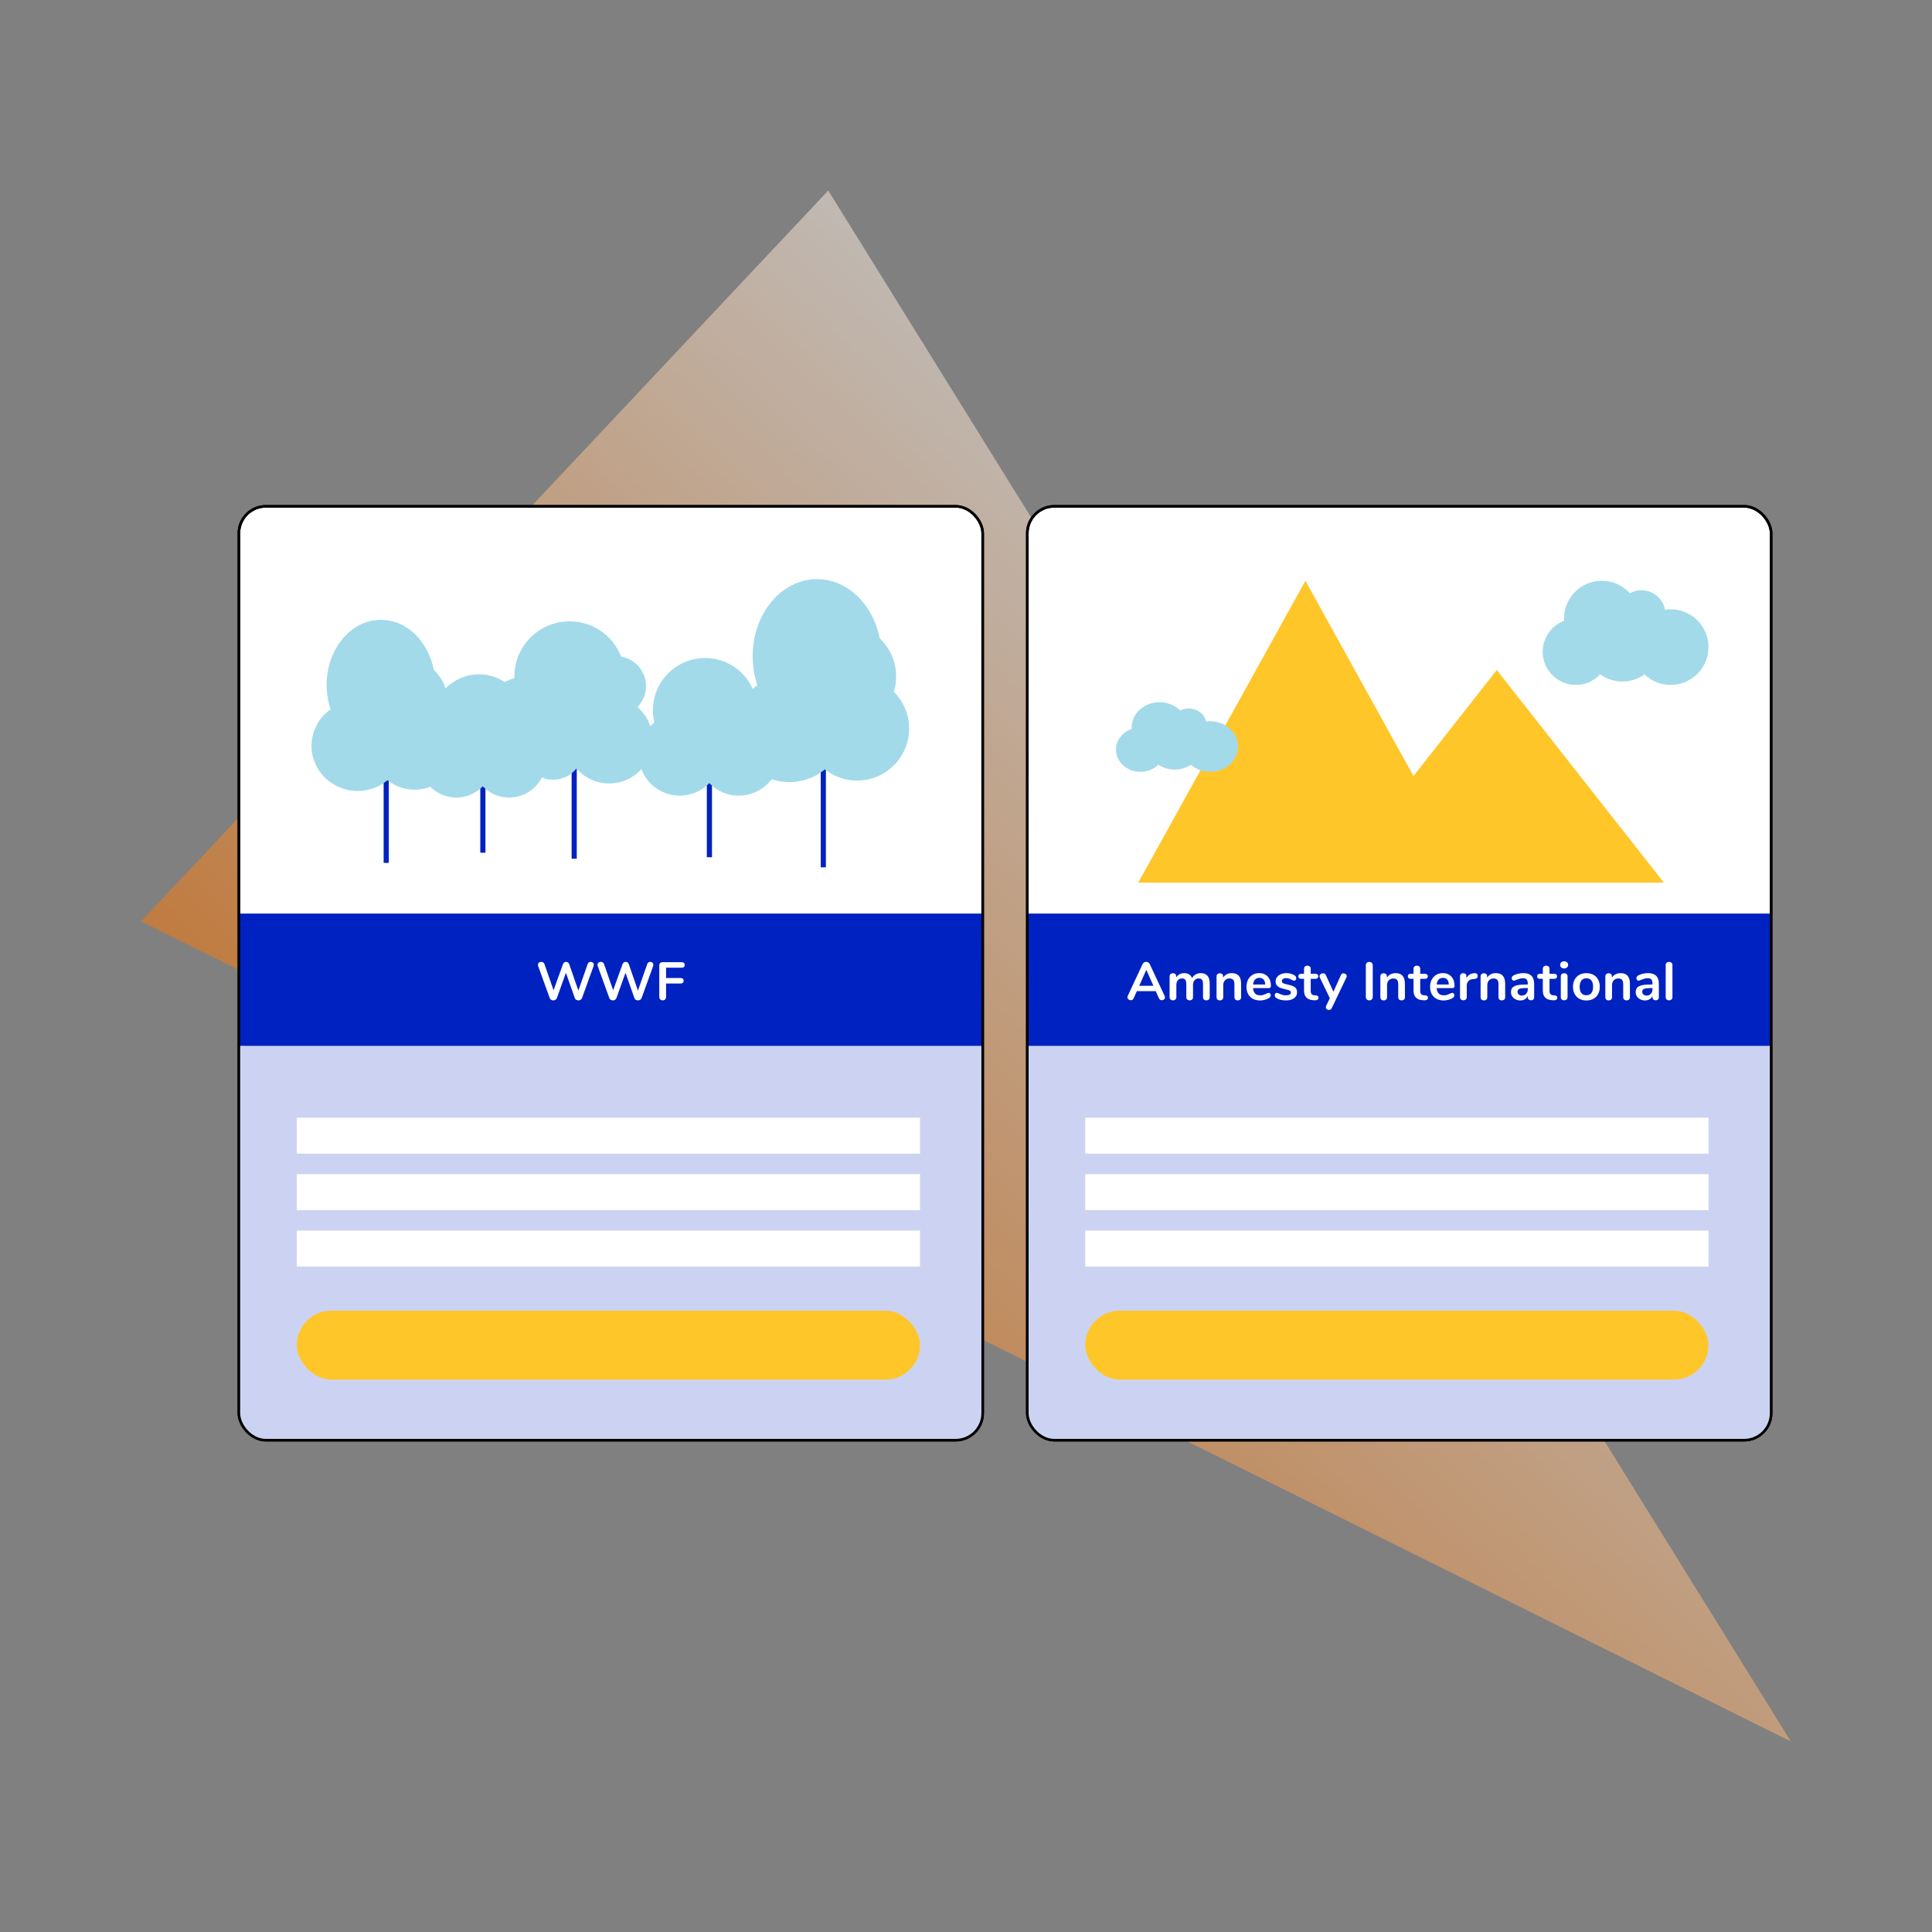 <?xml version="1.0" encoding="UTF-8"?>
<svg xmlns="http://www.w3.org/2000/svg" xmlns:xlink="http://www.w3.org/1999/xlink" id="Laag_1" viewBox="0 0 750 750">
  <rect x="0" y="0" width="750" height="750" fill="#808080" stroke="none"/>
  <defs>
    <style>.cls-1{fill:url(#Naamloos_verloop_74);opacity:.5;}.cls-1,.cls-2,.cls-3,.cls-4,.cls-5,.cls-6{stroke-width:0px;}.cls-7,.cls-8,.cls-9{stroke-miterlimit:10;}.cls-7,.cls-9{stroke:#000;}.cls-7,.cls-4{fill:#fff;}.cls-8{stroke:#0022c0;stroke-width:2px;}.cls-8,.cls-9{fill:none;}.cls-2{fill:#a2daea;}.cls-3{fill:#ccd3f2;}.cls-5{fill:#ffc629;}.cls-6{fill:#0022c0;}</style>
    <linearGradient id="Naamloos_verloop_74" x1="-6893.04" y1="6346.86" x2="-6503.62" y2="6346.86" gradientTransform="translate(355.02 -8778.61) rotate(-47.06)" gradientUnits="userSpaceOnUse">
      <stop offset="0" stop-color="#f70"></stop>
      <stop offset="1" stop-color="#fff1e5"></stop>
    </linearGradient>
  </defs>
  <polygon class="cls-1" points="321.52 73.96 695.23 676.04 54.77 357.68 321.52 73.96"></polygon>
  <rect class="cls-7" x="92.73" y="196.55" width="288.75" height="362.53" rx="10.5" ry="10.5"></rect>
  <rect class="cls-6" x="92.73" y="354.65" width="288.75" height="51.44"></rect>
  <path class="cls-3" d="m92.73,406.09h288.75v142.49c0,5.8-4.7,10.5-10.5,10.5H103.23c-5.8,0-10.5-4.7-10.5-10.5v-142.49h0Z"></path>
  <rect class="cls-9" x="92.73" y="196.55" width="288.75" height="362.53" rx="10.5" ry="10.5"></rect>
  <rect class="cls-4" x="115.22" y="433.9" width="241.94" height="13.96"></rect>
  <rect class="cls-4" x="115.22" y="455.81" width="241.94" height="13.96"></rect>
  <rect class="cls-4" x="115.22" y="477.72" width="241.94" height="13.96"></rect>
  <rect class="cls-5" x="115.22" y="508.81" width="241.94" height="26.75" rx="13.37" ry="13.37"></rect>
  <rect class="cls-7" x="398.8" y="196.55" width="288.75" height="362.53" rx="10.5" ry="10.5"></rect>
  <rect class="cls-6" x="398.8" y="354.65" width="288.75" height="51.44"></rect>
  <path class="cls-3" d="m398.8,406.09h288.75v142.49c0,5.8-4.7,10.5-10.5,10.5h-267.75c-5.8,0-10.5-4.7-10.5-10.5v-142.49h0Z"></path>
  <rect class="cls-9" x="398.8" y="196.55" width="288.75" height="362.53" rx="10.5" ry="10.5"></rect>
  <rect class="cls-4" x="421.29" y="433.9" width="241.94" height="13.96"></rect>
  <rect class="cls-4" x="421.29" y="455.81" width="241.94" height="13.96"></rect>
  <rect class="cls-4" x="421.29" y="477.72" width="241.94" height="13.96"></rect>
  <rect class="cls-5" x="421.29" y="508.81" width="241.94" height="26.75" rx="13.37" ry="13.37"></rect>
  <polygon class="cls-5" points="613.49 301.37 581.05 260.1 548.71 301.25 539.19 284.05 506.75 225.46 474.31 284.05 441.87 342.65 506.75 342.65 516.17 342.65 571.63 342.65 581.05 342.65 645.93 342.65 613.49 301.37"></polygon>
  <path class="cls-2" d="m648.55,236.53c-.75,0-1.48.07-2.2.18-.79-4.31-4.56-7.58-9.09-7.58-1.65,0-3.2.44-4.54,1.19-2.69-2.98-6.57-4.87-10.9-4.87-8.11,0-14.68,6.57-14.68,14.68,0,.29.03.57.04.85-4.85,1.84-8.31,6.53-8.31,12.03,0,7.11,5.77,12.88,12.88,12.88,3.74,0,7.09-1.6,9.44-4.14,2.42,1.77,5.4,2.82,8.63,2.82s6.16-1.04,8.57-2.78c2.64,2.53,6.21,4.1,10.16,4.1,8.11,0,14.68-6.57,14.68-14.68s-6.57-14.68-14.68-14.68Z"></path>
  <path class="cls-2" d="m469.81,279.99c-.55,0-1.09.05-1.62.12-.58-2.88-3.35-5.07-6.7-5.07-1.22,0-2.35.29-3.34.8-1.98-1.99-4.84-3.25-8.03-3.25-5.97,0-10.81,4.39-10.81,9.81,0,.19.02.38.03.57-3.57,1.23-6.12,4.36-6.12,8.04,0,4.75,4.25,8.61,9.48,8.61,2.75,0,5.22-1.07,6.95-2.77,1.78,1.18,3.98,1.89,6.36,1.89s4.54-.69,6.31-1.86c1.94,1.69,4.57,2.74,7.48,2.74,5.97,0,10.81-4.39,10.81-9.81s-4.84-9.81-10.81-9.81Z"></path>
  <line class="cls-8" x1="275.39" y1="332.77" x2="275.39" y2="280.31"></line>
  <circle class="cls-2" cx="273.71" cy="275.69" r="20.25"></circle>
  <circle class="cls-2" cx="286.79" cy="292.95" r="15.92"></circle>
  <circle class="cls-2" cx="263.88" cy="292.95" r="15.92"></circle>
  <line class="cls-8" x1="187.45" y1="331.02" x2="187.45" y2="284.04"></line>
  <circle class="cls-2" cx="185.95" cy="279.9" r="18.13"></circle>
  <circle class="cls-2" cx="197.66" cy="295.36" r="14.25"></circle>
  <circle class="cls-2" cx="177.14" cy="295.36" r="14.25"></circle>
  <line class="cls-8" x1="222.9" y1="333.35" x2="222.9" y2="270.84"></line>
  <circle class="cls-2" cx="221.12" cy="262.65" r="21.45"></circle>
  <circle class="cls-2" cx="239.18" cy="266.36" r="11.61"></circle>
  <circle class="cls-2" cx="214.71" cy="291.07" r="11.61"></circle>
  <circle class="cls-2" cx="236.49" cy="287.28" r="16.86"></circle>
  <circle class="cls-2" cx="204.26" cy="279.46" r="16.86"></circle>
  <line class="cls-8" x1="149.93" y1="334.96" x2="149.93" y2="272.45"></line>
  <ellipse class="cls-2" cx="147.88" cy="265.85" rx="21.08" ry="25.23"></ellipse>
  <circle class="cls-2" cx="161" cy="289.53" r="17.02"></circle>
  <circle class="cls-2" cx="156.75" cy="272.45" r="17.02"></circle>
  <ellipse class="cls-2" cx="138.84" cy="289.53" rx="17.91" ry="17.52"></ellipse>
  <line class="cls-8" x1="319.61" y1="336.7" x2="319.61" y2="262.57"></line>
  <ellipse class="cls-2" cx="317.18" cy="254.74" rx="25" ry="29.92"></ellipse>
  <circle class="cls-2" cx="332.74" cy="282.83" r="20.18"></circle>
  <circle class="cls-2" cx="327.7" cy="262.57" r="20.18"></circle>
  <ellipse class="cls-2" cx="306.46" cy="282.83" rx="21.24" ry="20.78"></ellipse>
  <path class="cls-4" d="m228.56,373.6c.21-.14.46-.21.72-.21.33,0,.62.1.87.31s.36.49.36.83c0,.12-.03.3-.1.54l-4.48,12.4c-.11.28-.29.49-.55.65-.26.15-.54.23-.84.23s-.59-.08-.85-.23c-.26-.15-.45-.37-.54-.65l-3.46-9.82-3.52,9.82c-.11.28-.3.49-.55.65-.26.15-.54.23-.84.23s-.59-.08-.84-.23c-.26-.15-.43-.37-.53-.65l-4.48-12.4c-.07-.21-.1-.39-.1-.54,0-.35.13-.62.38-.83s.56-.31.91-.31c.28,0,.53.07.75.21.22.14.38.35.48.63l3.54,10.19,3.65-10.13c.1-.28.26-.5.48-.66.22-.16.47-.24.73-.24s.51.08.74.24c.23.16.39.39.49.68l3.54,10.23,3.61-10.31c.1-.28.25-.49.47-.63Z"></path>
  <path class="cls-4" d="m251.69,373.6c.21-.14.46-.21.72-.21.33,0,.62.1.87.31s.36.49.36.83c0,.12-.03.3-.1.54l-4.48,12.4c-.11.28-.29.49-.55.65-.26.15-.54.23-.84.23s-.59-.08-.85-.23c-.26-.15-.45-.37-.54-.65l-3.46-9.82-3.52,9.82c-.11.28-.3.49-.55.65-.26.15-.54.23-.84.23s-.59-.08-.84-.23c-.26-.15-.43-.37-.53-.65l-4.48-12.4c-.07-.21-.1-.39-.1-.54,0-.35.13-.62.38-.83s.56-.31.91-.31c.28,0,.53.07.75.21.22.14.38.35.48.63l3.54,10.19,3.65-10.13c.1-.28.26-.5.48-.66.22-.16.47-.24.73-.24s.51.08.74.24c.23.16.39.39.49.68l3.54,10.23,3.61-10.31c.1-.28.25-.49.47-.63Z"></path>
  <path class="cls-4" d="m256.29,387.96c-.24-.25-.36-.58-.36-.98v-12.19c0-.4.11-.72.34-.94.23-.22.54-.33.95-.33h7.31c.85,0,1.27.36,1.27,1.08s-.42,1.06-1.27,1.06h-5.96v4h5.54c.85,0,1.27.36,1.27,1.08s-.42,1.06-1.27,1.06h-5.54v5.17c0,.4-.12.73-.35.98s-.56.38-.96.38-.73-.12-.97-.38Z"></path>
  <path class="cls-4" d="m452.27,387.15c0,.32-.13.59-.39.81s-.55.33-.89.33c-.22,0-.43-.06-.62-.18s-.35-.3-.46-.55l-1.25-2.79h-7.34l-1.25,2.79c-.11.25-.26.44-.46.55-.2.12-.41.18-.65.18-.32,0-.61-.11-.88-.33-.26-.22-.4-.49-.4-.81,0-.18.04-.36.12-.54l5.75-12.36c.12-.28.32-.49.57-.64s.53-.22.82-.22.57.07.82.22.45.36.57.64l5.77,12.36c.08.18.12.36.12.54Zm-4.52-4.46l-2.75-6.19-2.75,6.19h5.5Z"></path>
  <path class="cls-4" d="m468.72,378.76c.59.66.89,1.73.89,3.2v5.13c0,.4-.12.71-.36.93-.24.21-.56.32-.95.32s-.68-.11-.93-.32c-.24-.22-.36-.53-.36-.93v-5.13c0-.76-.14-1.31-.41-1.64-.27-.33-.68-.49-1.24-.49-.68,0-1.22.23-1.63.7-.4.47-.6,1.1-.6,1.91v4.65c0,.4-.12.71-.36.93-.24.21-.55.32-.93.32s-.69-.11-.94-.32c-.25-.22-.38-.53-.38-.93v-5.13c0-.76-.14-1.31-.41-1.64-.27-.33-.68-.49-1.24-.49-.68,0-1.22.23-1.62.7-.4.47-.59,1.1-.59,1.91v4.65c0,.4-.12.71-.38.93-.25.21-.56.32-.94.32s-.68-.11-.93-.32c-.24-.22-.37-.53-.37-.93v-8.07c0-.39.12-.69.38-.9.25-.21.56-.31.94-.31s.66.1.89.3c.23.2.34.49.34.87v.5c.32-.55.75-.98,1.28-1.27.54-.29,1.15-.44,1.84-.44,1.53,0,2.55.64,3.06,1.92.31-.58.76-1.05,1.35-1.4s1.27-.52,2.02-.52c1.11,0,1.96.33,2.55.99Z"></path>
  <path class="cls-4" d="m480.9,378.81c.6.69.9,1.74.9,3.15v5.13c0,.39-.12.69-.34.92-.23.22-.55.33-.95.33s-.72-.11-.96-.33c-.24-.22-.35-.53-.35-.92v-4.98c0-.79-.15-1.37-.45-1.73s-.77-.54-1.41-.54c-.75,0-1.35.24-1.8.71-.45.47-.68,1.11-.68,1.9v4.65c0,.39-.12.69-.35.92-.24.22-.56.33-.96.33s-.72-.11-.95-.33c-.23-.22-.34-.53-.34-.92v-8.07c0-.36.12-.65.35-.88.24-.22.56-.33.96-.33.36,0,.66.11.89.32.23.21.34.5.34.84v.56c.35-.57.81-1.01,1.4-1.31.58-.31,1.24-.46,1.98-.46,1.22,0,2.13.35,2.73,1.04Z"></path>
  <path class="cls-4" d="m493.08,385.69c.15.18.22.42.22.73,0,.43-.26.79-.77,1.08-.47.26-1.01.48-1.6.64-.6.16-1.17.24-1.71.24-1.64,0-2.94-.47-3.9-1.42-.96-.95-1.44-2.24-1.44-3.88,0-1.04.21-1.96.62-2.77.42-.81,1-1.43,1.76-1.88.76-.45,1.62-.67,2.57-.67s1.72.2,2.4.61c.68.4,1.21.97,1.58,1.71s.56,1.6.56,2.6c0,.6-.26.9-.79.9h-6.15c.08.96.35,1.66.81,2.12.46.45,1.12.68,2,.68.45,0,.84-.05,1.18-.17s.73-.26,1.16-.46c.42-.22.72-.33.92-.33.24,0,.43.09.57.27Zm-5.88-5.42c-.42.44-.68,1.08-.76,1.92h4.71c-.03-.85-.24-1.49-.62-1.93-.39-.44-.93-.66-1.62-.66s-1.28.22-1.7.67Z"></path>
  <path class="cls-4" d="m495.53,387.48c-.45-.26-.67-.64-.67-1.13,0-.28.08-.5.23-.68.15-.17.34-.26.56-.26.24,0,.56.11.98.33.44.21.85.37,1.22.48.37.11.84.17,1.41.17s1.04-.1,1.36-.29c.33-.19.49-.46.49-.81,0-.24-.07-.42-.2-.56s-.37-.27-.71-.38c-.34-.12-.86-.25-1.55-.41-1.24-.25-2.12-.6-2.66-1.06-.54-.46-.8-1.09-.8-1.9,0-.61.18-1.16.54-1.66.36-.49.86-.88,1.49-1.15.63-.27,1.35-.41,2.16-.41.58,0,1.15.07,1.69.22.54.15,1.03.36,1.46.64.44.28.67.65.67,1.1,0,.28-.08.51-.23.7-.15.19-.34.28-.56.28-.15,0-.3-.03-.45-.09-.15-.06-.33-.16-.55-.28-.4-.21-.75-.37-1.04-.47-.29-.1-.65-.16-1.08-.16-.51,0-.92.1-1.22.31-.3.21-.45.49-.45.85s.15.61.46.79.9.36,1.77.54c.93.2,1.66.42,2.19.67.53.25.91.56,1.14.94.23.38.34.85.34,1.44,0,.95-.39,1.7-1.18,2.27s-1.83.85-3.14.85c-1.51,0-2.74-.3-3.67-.9Z"></path>
  <path class="cls-4" d="m511.85,387.33c0,.33-.13.59-.41.76-.27.17-.66.25-1.16.22l-.56-.04c-2.33-.17-3.5-1.42-3.5-3.75v-4.54h-1.04c-.38,0-.66-.08-.86-.25-.2-.17-.3-.41-.3-.73s.1-.56.3-.73c.2-.17.49-.25.86-.25h1.04v-1.92c0-.38.12-.67.35-.9s.56-.33.96-.33.7.11.94.33.35.52.35.9v1.92h1.77c.38,0,.66.08.87.25.2.17.3.41.3.73s-.1.56-.3.73c-.2.17-.49.25-.87.25h-1.77v4.73c0,1.03.47,1.58,1.42,1.65l.56.04c.7.04,1.04.35,1.04.94Z"></path>
  <path class="cls-4" d="m520.93,378.01c.19-.12.39-.18.61-.18.32,0,.61.11.87.32.26.21.39.48.39.8,0,.15-.04.31-.12.48l-5.69,11.92c-.24.47-.6.71-1.1.71-.32,0-.6-.1-.84-.3s-.36-.46-.36-.76c0-.15.04-.33.12-.52l1.42-2.98-3.88-8.06c-.07-.14-.1-.3-.1-.48,0-.32.14-.59.41-.81.27-.22.58-.33.93-.33.24,0,.45.06.65.18.2.12.35.3.46.55l2.92,6.44,2.9-6.42c.11-.25.26-.43.45-.55Z"></path>
  <path class="cls-4" d="m530.58,387.96c-.24-.25-.37-.58-.37-.98v-12.23c0-.4.12-.73.37-.97.24-.24.57-.37.97-.37s.75.12.99.37c.24.24.36.57.36.97v12.23c0,.4-.12.73-.36.98-.24.25-.57.38-.99.38s-.73-.12-.97-.38Z"></path>
  <path class="cls-4" d="m544.49,378.81c.6.69.9,1.74.9,3.15v5.13c0,.39-.12.69-.34.92-.23.22-.55.33-.95.33s-.72-.11-.96-.33c-.24-.22-.35-.53-.35-.92v-4.98c0-.79-.15-1.37-.45-1.73s-.77-.54-1.41-.54c-.75,0-1.35.24-1.8.71-.45.47-.68,1.11-.68,1.9v4.65c0,.39-.12.69-.35.92-.24.22-.56.33-.96.33s-.72-.11-.95-.33c-.23-.22-.34-.53-.34-.92v-8.07c0-.36.12-.65.35-.88.24-.22.56-.33.96-.33.36,0,.66.11.89.32.23.21.34.5.34.84v.56c.35-.57.81-1.01,1.4-1.31.58-.31,1.24-.46,1.98-.46,1.22,0,2.13.35,2.73,1.04Z"></path>
  <path class="cls-4" d="m554.36,387.33c0,.33-.14.59-.41.76-.27.17-.66.25-1.16.22l-.56-.04c-2.33-.17-3.5-1.42-3.5-3.75v-4.54h-1.04c-.38,0-.66-.08-.87-.25-.2-.17-.3-.41-.3-.73s.1-.56.3-.73c.2-.17.49-.25.87-.25h1.04v-1.92c0-.38.12-.67.35-.9s.56-.33.96-.33.7.11.94.33.35.52.35.9v1.92h1.77c.38,0,.66.08.87.25.2.17.3.41.3.73s-.1.56-.3.73c-.2.17-.49.25-.87.25h-1.77v4.73c0,1.03.47,1.58,1.42,1.65l.56.04c.69.04,1.04.35,1.04.94Z"></path>
  <path class="cls-4" d="m564.36,385.69c.15.18.22.42.22.73,0,.43-.26.79-.77,1.08-.47.26-1.01.48-1.6.64-.6.16-1.17.24-1.71.24-1.64,0-2.94-.47-3.9-1.42-.96-.95-1.44-2.24-1.44-3.88,0-1.04.21-1.96.62-2.77.42-.81,1-1.43,1.76-1.88.76-.45,1.62-.67,2.57-.67s1.72.2,2.4.61c.68.4,1.21.97,1.58,1.71s.56,1.6.56,2.6c0,.6-.26.9-.79.9h-6.15c.08.96.35,1.66.81,2.12.46.45,1.12.68,2,.68.44,0,.84-.05,1.18-.17.34-.11.73-.26,1.16-.46.42-.22.72-.33.92-.33.24,0,.43.09.57.27Zm-5.88-5.42c-.42.44-.68,1.08-.76,1.92h4.71c-.03-.85-.24-1.49-.62-1.93-.39-.44-.93-.66-1.63-.66s-1.27.22-1.7.67Z"></path>
  <path class="cls-4" d="m573.33,378.04c.21.18.31.45.31.81s-.09.65-.27.83c-.18.18-.51.3-.98.35l-.63.06c-.82.08-1.42.36-1.8.83-.38.47-.57,1.06-.57,1.77v4.38c0,.4-.12.71-.38.93-.25.21-.56.32-.94.32s-.68-.11-.93-.32c-.24-.22-.37-.53-.37-.93v-8.07c0-.39.12-.69.37-.9.24-.21.54-.31.91-.31s.65.1.88.3c.22.2.33.49.33.87v.83c.26-.61.66-1.08,1.18-1.42.52-.33,1.1-.52,1.74-.56l.29-.02c.36-.03.65.05.85.23Z"></path>
  <path class="cls-4" d="m583.41,378.81c.6.69.9,1.74.9,3.15v5.13c0,.39-.11.69-.34.92-.23.22-.55.33-.95.33s-.72-.11-.96-.33c-.24-.22-.35-.53-.35-.92v-4.98c0-.79-.15-1.37-.45-1.73-.3-.36-.77-.54-1.41-.54-.75,0-1.35.24-1.8.71-.45.47-.68,1.11-.68,1.9v4.65c0,.39-.12.69-.35.92-.24.22-.56.33-.96.33s-.72-.11-.95-.33c-.23-.22-.34-.53-.34-.92v-8.07c0-.36.12-.65.35-.88.24-.22.56-.33.96-.33.36,0,.66.11.89.32.23.21.34.5.34.84v.56c.35-.57.81-1.01,1.4-1.31.58-.31,1.24-.46,1.98-.46,1.22,0,2.13.35,2.73,1.04Z"></path>
  <path class="cls-4" d="m594.53,378.82c.69.7,1.03,1.77,1.03,3.2v5.08c0,.38-.11.67-.33.89-.22.21-.53.32-.92.32-.36,0-.66-.11-.89-.33-.23-.22-.34-.51-.34-.88v-.46c-.24.54-.61.96-1.12,1.27-.51.31-1.09.46-1.76.46s-1.3-.14-1.85-.42-.99-.66-1.31-1.15c-.32-.49-.48-1.03-.48-1.62,0-.75.19-1.34.57-1.77.38-.43,1-.74,1.86-.94.86-.2,2.05-.29,3.56-.29h.52v-.48c0-.68-.15-1.18-.44-1.49s-.76-.47-1.42-.47c-.4,0-.81.06-1.23.18s-.91.29-1.48.51c-.36.18-.63.27-.79.27-.25,0-.46-.09-.62-.27-.16-.18-.24-.42-.24-.71,0-.24.06-.44.18-.61s.32-.34.59-.49c.49-.26,1.07-.47,1.74-.63.67-.15,1.34-.23,1.99-.23,1.42,0,2.47.35,3.16,1.05Zm-2.1,6.98c.44-.47.66-1.07.66-1.8v-.44h-.38c-.93,0-1.65.04-2.17.12-.51.08-.88.23-1.1.44-.22.21-.33.49-.33.85,0,.45.16.81.47,1.09.31.29.7.43,1.16.43.69,0,1.26-.23,1.7-.7Z"></path>
  <path class="cls-4" d="m604.55,387.33c0,.33-.14.59-.41.76-.27.17-.66.25-1.16.22l-.56-.04c-2.33-.17-3.5-1.42-3.5-3.75v-4.54h-1.04c-.38,0-.66-.08-.87-.25-.2-.17-.3-.41-.3-.73s.1-.56.3-.73c.2-.17.49-.25.87-.25h1.04v-1.92c0-.38.12-.67.35-.9s.56-.33.96-.33.7.11.94.33.35.52.35.9v1.92h1.77c.38,0,.66.08.87.25.2.17.3.41.3.73s-.1.56-.3.73c-.2.17-.49.25-.87.25h-1.77v4.73c0,1.03.47,1.58,1.42,1.65l.56.04c.69.04,1.04.35,1.04.94Z"></path>
  <path class="cls-4" d="m606.07,375.57c-.28-.26-.42-.59-.42-1.01s.14-.75.42-1c.28-.25.65-.38,1.12-.38s.83.12,1.12.38c.28.25.43.58.43,1s-.14.75-.42,1.01c-.28.26-.65.39-1.13.39s-.85-.13-1.12-.39Zm.2,12.44c-.24-.22-.37-.53-.37-.93v-8.04c0-.4.12-.71.37-.92.24-.21.55-.31.93-.31s.69.1.94.31c.25.21.38.51.38.92v8.04c0,.4-.12.71-.38.93-.25.21-.56.32-.94.32s-.68-.11-.93-.32Z"></path>
  <path class="cls-4" d="m613.1,387.73c-.79-.43-1.39-1.05-1.82-1.85s-.65-1.74-.65-2.81.21-2,.65-2.8c.43-.8,1.04-1.41,1.82-1.84.78-.43,1.7-.65,2.74-.65s1.96.22,2.74.65,1.39,1.04,1.81,1.84c.42.8.64,1.73.64,2.8s-.21,2.01-.64,2.81-1.03,1.42-1.81,1.85-1.7.65-2.74.65-1.96-.21-2.74-.65Zm4.66-2.21c.44-.56.67-1.38.67-2.46s-.22-1.89-.67-2.45c-.44-.56-1.08-.84-1.92-.84s-1.48.28-1.93.84c-.45.56-.68,1.38-.68,2.45s.22,1.9.67,2.46c.45.56,1.08.83,1.92.83s1.49-.28,1.94-.83Z"></path>
  <path class="cls-4" d="m631.83,378.81c.6.69.9,1.74.9,3.15v5.13c0,.39-.11.69-.34.92-.23.22-.55.33-.95.33s-.72-.11-.96-.33c-.24-.22-.35-.53-.35-.92v-4.98c0-.79-.15-1.37-.45-1.73-.3-.36-.77-.54-1.41-.54-.75,0-1.35.24-1.8.71-.45.47-.68,1.11-.68,1.9v4.65c0,.39-.12.69-.35.92-.24.22-.56.33-.96.33s-.72-.11-.95-.33c-.23-.22-.34-.53-.34-.92v-8.07c0-.36.12-.65.35-.88.24-.22.56-.33.96-.33.36,0,.66.11.89.32.23.21.34.5.34.84v.56c.35-.57.81-1.01,1.4-1.31.58-.31,1.24-.46,1.98-.46,1.22,0,2.13.35,2.73,1.04Z"></path>
  <path class="cls-4" d="m642.94,378.82c.69.7,1.03,1.77,1.03,3.2v5.08c0,.38-.11.67-.33.89-.22.21-.53.32-.92.32-.36,0-.66-.11-.89-.33-.23-.22-.34-.51-.34-.88v-.46c-.24.54-.61.96-1.12,1.27-.51.31-1.09.46-1.76.46s-1.3-.14-1.85-.42-.99-.66-1.31-1.15c-.32-.49-.48-1.03-.48-1.62,0-.75.19-1.34.57-1.77.38-.43,1-.74,1.86-.94.86-.2,2.05-.29,3.56-.29h.52v-.48c0-.68-.15-1.18-.44-1.49s-.76-.47-1.42-.47c-.4,0-.81.06-1.23.18s-.91.29-1.48.51c-.36.18-.63.27-.79.27-.25,0-.46-.09-.62-.27-.16-.18-.24-.42-.24-.71,0-.24.06-.44.18-.61s.32-.34.59-.49c.49-.26,1.07-.47,1.74-.63.67-.15,1.34-.23,1.99-.23,1.42,0,2.47.35,3.16,1.05Zm-2.1,6.98c.44-.47.66-1.07.66-1.8v-.44h-.38c-.93,0-1.65.04-2.17.12-.51.08-.88.23-1.1.44-.22.21-.33.49-.33.85,0,.45.16.81.47,1.09.31.29.7.43,1.16.43.69,0,1.26-.23,1.7-.7Z"></path>
  <path class="cls-4" d="m646.99,388.01c-.24-.22-.37-.53-.37-.93v-12.44c0-.4.12-.71.37-.92.24-.21.55-.31.93-.31s.69.1.94.31c.25.21.38.51.38.92v12.44c0,.4-.12.71-.38.93-.25.21-.56.32-.94.32s-.68-.11-.93-.32Z"></path>
</svg>
